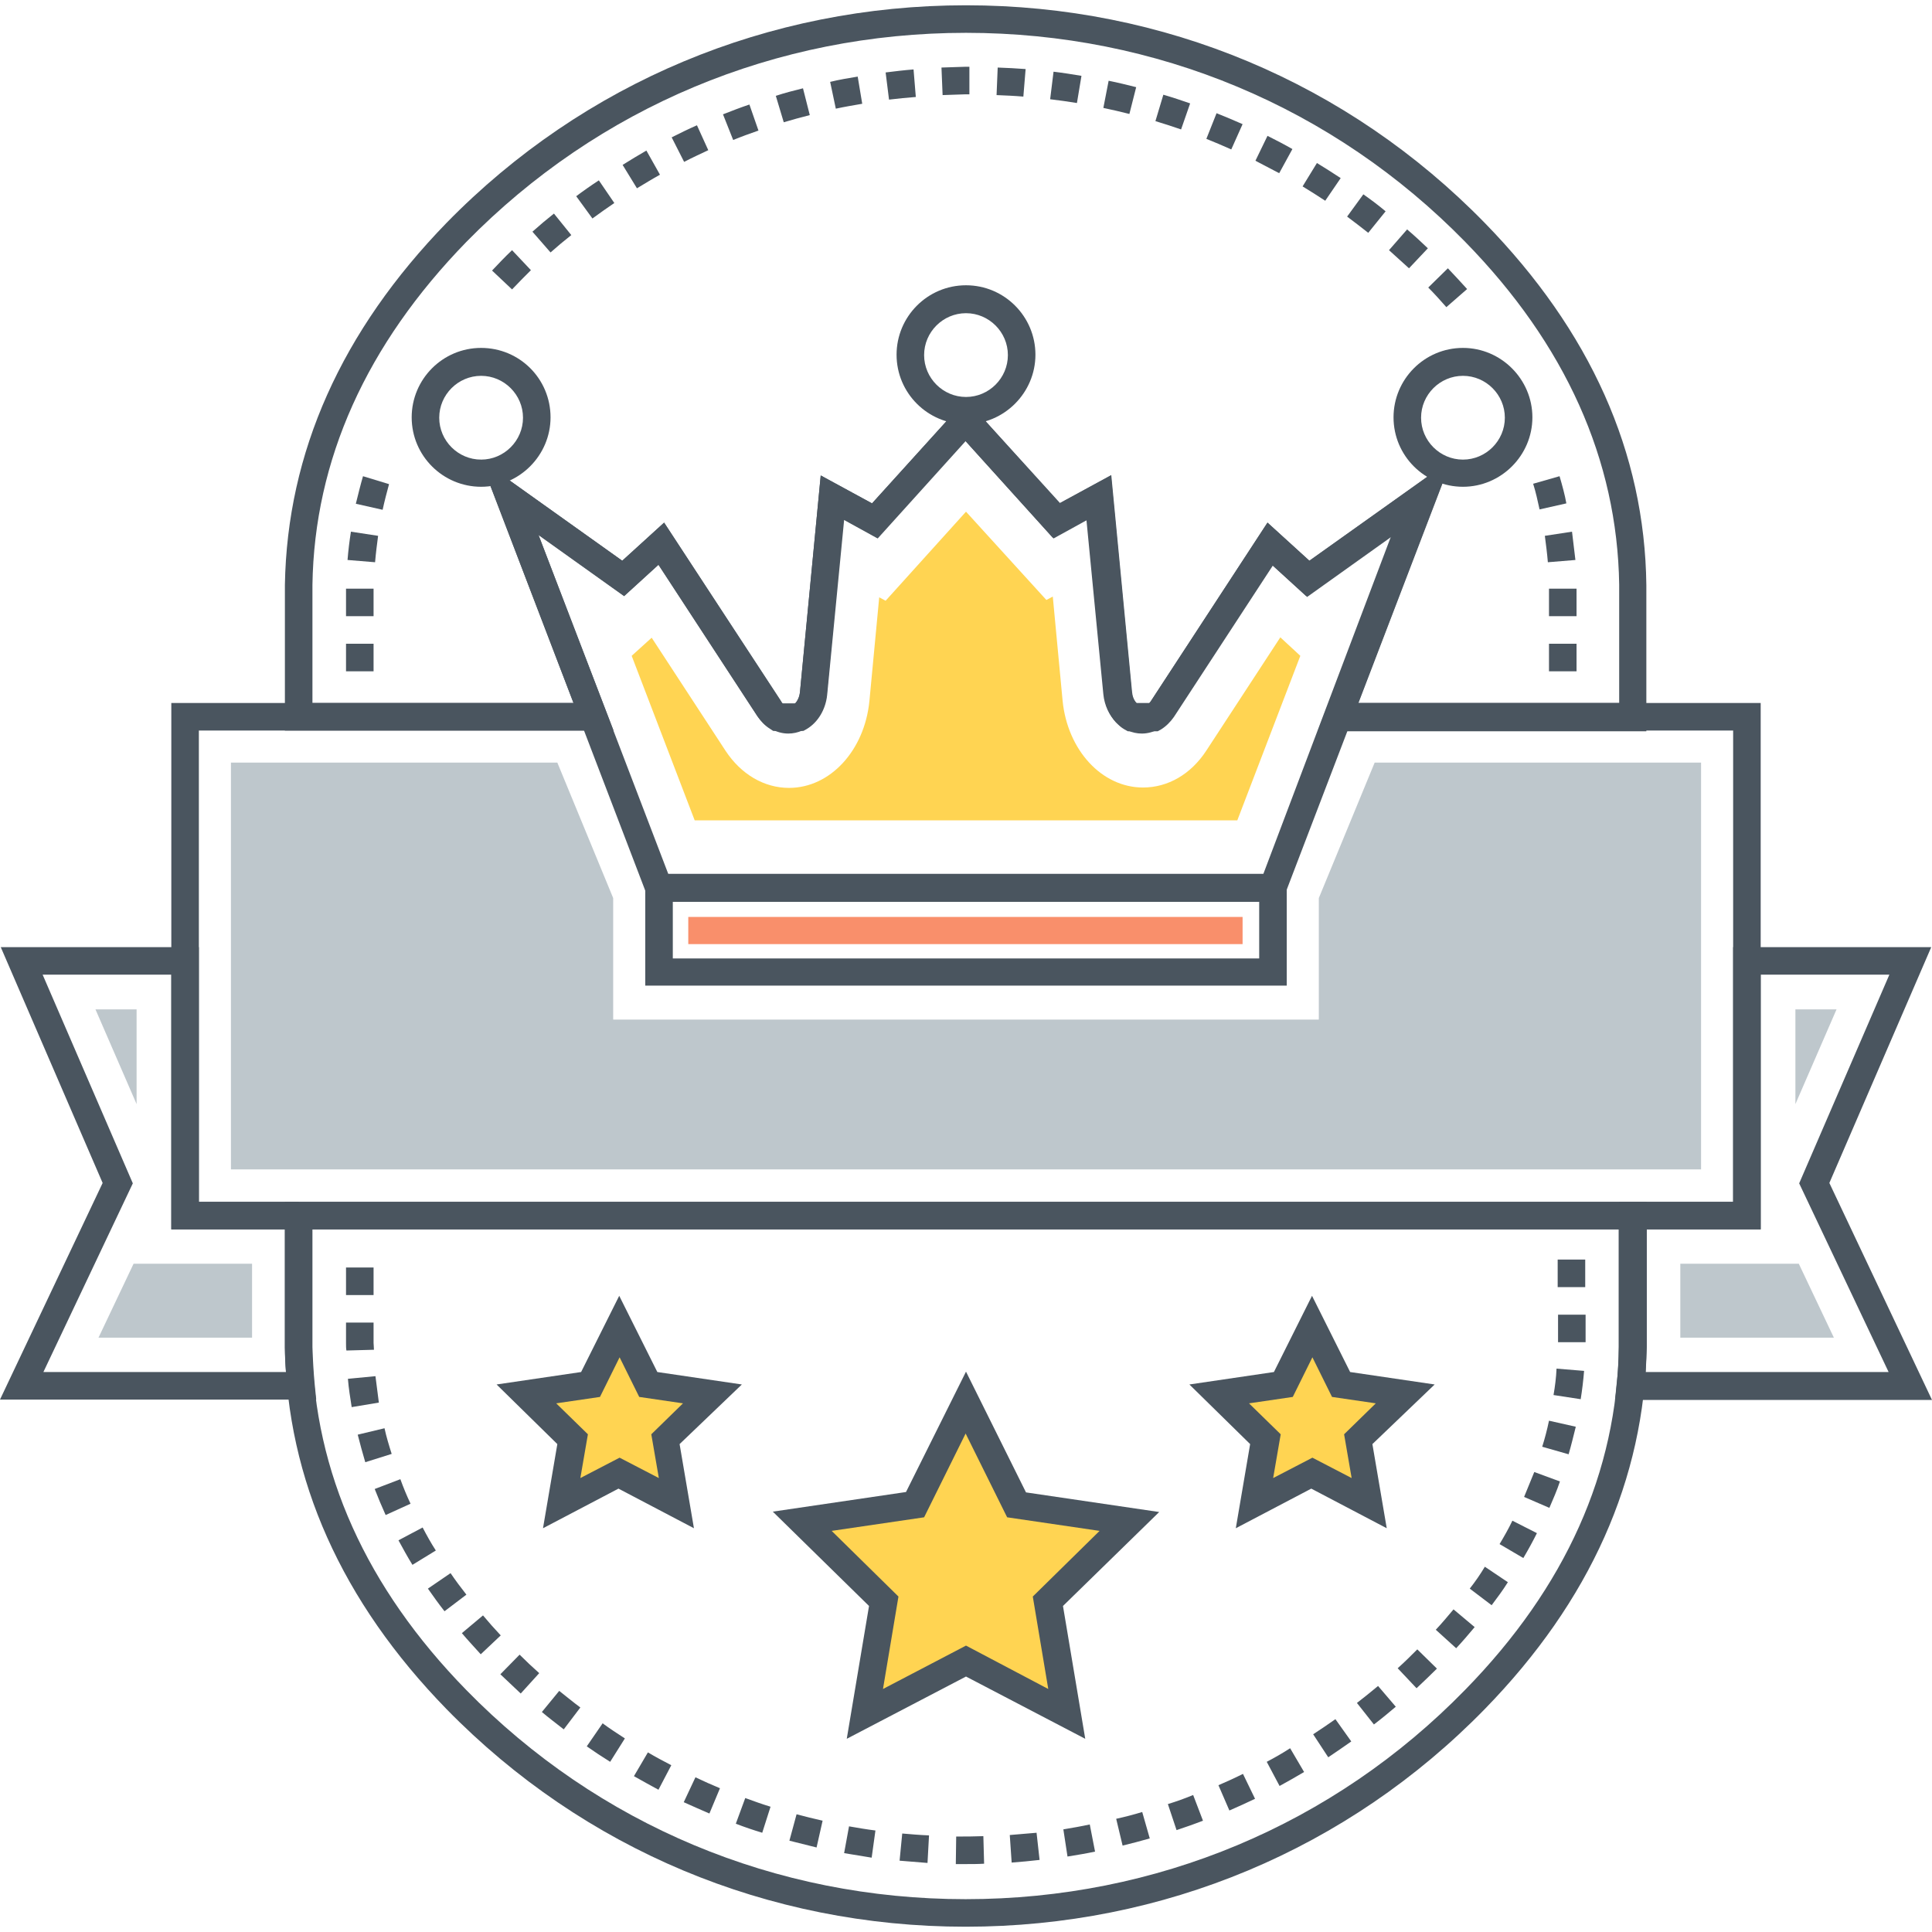 <?xml version="1.0" encoding="utf-8"?>
<!-- Generator: Adobe Illustrator 23.0.2, SVG Export Plug-In . SVG Version: 6.00 Build 0)  -->
<svg xmlns="http://www.w3.org/2000/svg" xmlns:xlink="http://www.w3.org/1999/xlink" version="1.1" id="Layer_1" x="0px" y="0px" width="370px" height="370px" viewBox="0 0 512 512" style="enable-background:new 0 0 512 512;" xml:space="preserve">
<style type="text/css">
	.st0{fill:#4A555F;}
	.st1{fill:#FFD452;}
	.st2{fill:#BEC7CC;}
	.st3{fill:#F98F6B;}
</style>
<g>
	<g>
		<g>
			<g>
				<path class="st0" d="M347,148.6l-11.1-10.1L305,185.8c-0.6,0.9-1.4,1.4-2.1,1.4c-1.4,0-2.8-1.7-3-3.8l-5.5-57.4l-13.6,7.4      L256,105.9l-24.9,27.5l-13.6-7.4l-5.5,57.4c-0.2,2.1-1.5,3.8-3,3.8c-0.8,0-1.6-0.5-2.1-1.4L176,138.5l-11.1,10.1l-37.6-26.8      l44.8,117.1h167.7l44.8-117.1L347,148.6z M334.8,231.6H177.1l-34.4-89.9l22.7,16.2l9.1-8.3l26.2,40.1c1.9,2.9,5,4.7,8.2,4.7      c5.2,0,9.6-4.5,10.2-10.4l4.4-46.4l8.9,4.9l23.3-25.8l23.3,25.8l8.9-4.9l4.5,46.4c0.6,5.9,5,10.4,10.2,10.4      c3.2,0,6.3-1.8,8.2-4.7l26.2-40.1l9.1,8.3l22.7-16.2L334.8,231.6z"/>
			</g>
		</g>
	</g>
	<g>
		<g>
			<path class="st1" d="M339.3,168.9l-19.6,30c-4.1,6.3-10.2,9.8-16.8,9.8c-10.9,0-20-9.9-21.3-23l-2.6-27.6l-1.7,0.9L256,135.6     l-21.3,23.6l-1.7-0.9l-2.6,27.5c-1.3,13.1-10.4,23-21.3,23c-6.6,0-12.7-3.6-16.8-9.8l-19.6-30l-5.3,4.8l16.7,43.6h143.8     l16.7-43.6L339.3,168.9z"/>
		</g>
	</g>
	<g>
		<g>
			<g>
				<path class="st0" d="M171,231.6v29.6h170v-29.6H171z M333.7,254H178.3v-15h155.4V254z"/>
			</g>
		</g>
	</g>
	<g>
		<g>
			<g>
				<path class="st0" d="M83.8,370.9l-0.4-4c-0.3-3.2-0.5-6.6-0.6-9.9v-34.9h-3.6v-3.6H52.7V251H0.2l27,62.5L0,370.9H83.8z       M11.3,258.3h34.1v67.5h30.1v31.3c0,2.2,0.1,4.4,0.3,6.5H11.5l23.7-50L11.3,258.3z"/>
			</g>
		</g>
	</g>
	<g>
		<g>
			<g>
				<path class="st2" d="M36.2,267.5H25.3l10.9,25.1C36.2,292.6,36.2,267.5,36.2,267.5z M35.4,334.9l-9.3,19.6h40.7v-19.6H35.4z"/>
			</g>
		</g>
	</g>
	<g>
		<g>
			<g>
				<path class="st0" d="M484.8,313.5l27-62.5h-52.5v67.5h-30.2l-0.1,3.6c0,0.5,0,1,0,1.6c0,0.4,0,0.9,0,1.5v31.7      c0,3.4-0.2,6.8-0.6,10.1l-0.4,4h84L484.8,313.5z M436.4,325.8h30.2v-67.5h34.1l-23.9,55.3l23.7,50h-64.4      c0.1-2.2,0.2-4.5,0.3-6.8L436.4,325.8z"/>
			</g>
		</g>
	</g>
	<g>
		<g>
			<g>
				<path class="st2" d="M475.8,267.5v25.1l10.9-25.1H475.8z M445.3,334.9v19.6H486l-9.3-19.6H445.3z"/>
			</g>
		</g>
	</g>
	<g>
		<g>
			<polygon class="st0" points="354.7,186.3 354.7,193.6 459.3,193.6 459.3,318.5 52.7,318.5 52.7,193.6 157.3,193.6 157.3,186.3     45.4,186.3 45.4,325.8 466.6,325.8 466.6,186.3    "/>
		</g>
	</g>
	<g>
		<g>
			<polygon class="st2" points="364.3,202.1 349.5,238 349.5,270.2 162.5,270.2 162.5,238 147.7,202.1 61.2,202.1 61.2,309.9     450.8,309.9 450.8,202.1    "/>
		</g>
	</g>
	<g>
		<g>
			<polygon class="st1" points="299.4,403.2 269.5,398.8 256,371.7 242.5,398.8 212.6,403.2 234.2,424.4 229.2,454.2 256,440.2     282.8,454.2 277.8,424.4    "/>
		</g>
	</g>
	<g>
		<g>
			<polygon class="st1" points="372.4,369.4 355.4,366.9 347.8,351.5 340.1,366.9 323.1,369.4 335.4,381.5 332.5,398.4 347.8,390.4     363,398.4 360.1,381.5    "/>
		</g>
	</g>
	<g>
		<g>
			<polygon class="st1" points="188.9,369.4 171.9,366.9 164.2,351.5 156.6,366.9 139.6,369.4 151.9,381.5 149,398.4 164.2,390.4     179.4,398.4 176.6,381.5    "/>
		</g>
	</g>
	<g>
		<g>
			<g>
				<path class="st0" d="M307.2,400.7l-35.3-5.2l-15.9-32l-15.9,31.9l-35.3,5.2l25.5,25l-5.9,35.2l31.6-16.5l31.6,16.5l-5.9-35.2      L307.2,400.7z M256,436.1l-22,11.5l4.1-24.5l-17.7-17.4l24.5-3.6l11-22.2l11,22.2l24.5,3.6l-17.7,17.4l4.1,24.5L256,436.1z"/>
			</g>
		</g>
	</g>
	<g>
		<g>
			<g>
				<path class="st0" d="M380.2,366.9l-22.4-3.3l-10.1-20.2l-10.1,20.2l-22.4,3.3l16.1,15.8l-3.8,22.3l20-10.5l20,10.5l-3.8-22.3      L380.2,366.9z M347.8,386.3l-10.4,5.4l2-11.6l-8.4-8.2l11.6-1.7l5.2-10.5l5.2,10.5l11.6,1.7l-8.4,8.2l2,11.6L347.8,386.3z"/>
			</g>
		</g>
	</g>
	<g>
		<g>
			<g>
				<path class="st0" d="M196.6,366.9l-22.4-3.3l-10.1-20.2L154,363.6l-22.4,3.3l16.1,15.8l-3.8,22.3l20-10.5l20,10.5l-3.8-22.3      L196.6,366.9z M164.2,386.3l-10.4,5.4l2-11.6l-8.4-8.2l11.6-1.7l5.2-10.5l5.2,10.5l11.6,1.7l-8.4,8.2l2,11.6L164.2,386.3z"/>
			</g>
		</g>
	</g>
	<g>
		<g>
			<g>
				<path class="st0" d="M256,75.6c-10.2,0-18.4,8.3-18.4,18.4c0,10.2,8.3,18.4,18.4,18.4c10.1,0,18.4-8.3,18.4-18.4      S266.2,75.6,256,75.6z M256,105.2c-6.1,0-11.1-5-11.1-11.1S249.9,83,256,83s11.1,5,11.1,11.1S262.1,105.2,256,105.2z"/>
			</g>
		</g>
	</g>
	<g>
		<g>
			<g>
				<path class="st0" d="M127.5,92.2c-10.2,0-18.4,8.3-18.4,18.4c0,10.2,8.3,18.4,18.4,18.4s18.4-8.3,18.4-18.4      C145.9,100.4,137.7,92.2,127.5,92.2z M127.5,121.8c-6.1,0-11.1-5-11.1-11.1s5-11.1,11.1-11.1c6.1,0,11.1,5,11.1,11.1      S133.6,121.8,127.5,121.8z"/>
			</g>
		</g>
	</g>
	<g>
		<g>
			<g>
				<path class="st0" d="M387.7,92.2c-10.2,0-18.4,8.3-18.4,18.4c0,10.2,8.3,18.4,18.4,18.4s18.4-8.3,18.4-18.4      S397.8,92.2,387.7,92.2z M387.7,121.8c-6.1,0-11.1-5-11.1-11.1s5-11.1,11.1-11.1s11.1,5,11.1,11.1      C398.8,116.8,393.8,121.8,387.7,121.8z"/>
			</g>
		</g>
	</g>
	<g>
		<g>
			<g>
				<path class="st0" d="M393.5,59.1C357.2,21.9,308.4,1.4,256,1.4S154.7,21.9,118.4,59c-27.9,28.7-42.3,60.9-42.9,96v38.6h87.1      l-19.9-51.8l22.7,16.2l9.1-8.3l26.2,40.1c0.9,1.3,2,2.5,3.3,3.3l0.9,0.6h8l0.9-0.5c3-1.8,5-5.2,5.4-9l4.5-46.4l8.9,4.9      l23.3-25.8l23.3,25.8l8.9-4.9l4.5,46.4c0.3,2.8,1.4,5.3,3.1,7.2c0.7,0.7,1.4,1.4,2.3,1.9l0.9,0.5h7.9l0.9-0.5      c1.3-0.8,2.5-2,3.4-3.3l26.2-40.1l9.1,8.3l22.7-16.2l-19.9,51.8h87.1v-38.7C435.9,119.9,421.4,87.7,393.5,59.1z M429.1,186.3      H360l24.7-64.5L347,148.6l-11.1-10.1L305,185.8c-0.1,0.2-0.3,0.4-0.4,0.5h-3.4l0,0c-0.7-0.7-1.1-1.8-1.2-3l-5.5-57.4l-13.6,7.4      L256,105.9l-24.9,27.5l-13.6-7.4l-5.5,57.4c-0.1,1.2-0.6,2.3-1.2,3h-3.4c-0.2-0.2-0.3-0.4-0.4-0.6l-31-47.3l-11.1,10.1      l-37.6-26.8l24.7,64.5H82.8V155c0.5-33.1,14.3-63.7,40.8-90.9c35-35.7,82-55.4,132.4-55.4s97.4,19.7,132.3,55.4      c26.6,27.2,40.3,57.8,40.8,90.8L429.1,186.3L429.1,186.3z"/>
			</g>
		</g>
	</g>
	<g>
		<g>
			<g>
				<path class="st0" d="M436.4,318.5H75.5v38.6c0.6,35,15,67.3,42.9,95.9c36.3,37.1,85.1,57.6,137.5,57.6l0,0      c52.4,0,101.3-20.5,137.6-57.7c27.9-28.6,42.3-60.9,42.9-96V318.5z M388.3,447.8c-34.9,35.8-81.9,55.5-132.4,55.5      c-50.4,0-97.4-19.7-132.3-55.4c-26.6-27.2-40.3-57.8-40.9-90.8v-31.3H429v31.1C428.6,390,414.9,420.6,388.3,447.8z"/>
			</g>
		</g>
	</g>
	<g>
		<g>
			<g>
				<path class="st0" d="M132.6,443.7c1.8,1.7,3.6,3.4,5.4,5.1l4.9-5.4c-1.8-1.6-3.5-3.2-5.2-4.9L132.6,443.7z M143.6,453.7      c1.9,1.6,3.9,3.1,5.8,4.6l4.4-5.8c-1.9-1.4-3.7-2.9-5.6-4.4L143.6,453.7z M128,428.1l-5.6,4.7c1.6,1.9,3.3,3.7,5,5.6l5.3-5      C131.1,431.7,129.5,429.9,128,428.1z M181.2,477.6c2.2,1,4.5,2,6.8,3l2.8-6.7c-2.2-0.9-4.4-1.9-6.5-2.9L181.2,477.6z       M119.4,416.9l-6,4.1c1.4,2,2.9,4.1,4.4,6l5.8-4.4C122.1,420.7,120.7,418.8,119.4,416.9z M195,483.3c2.3,0.9,4.7,1.7,7,2.4      l2.2-6.9c-2.3-0.7-4.5-1.5-6.7-2.3L195,483.3z M168,470.7c2.1,1.2,4.3,2.4,6.5,3.6l3.4-6.5c-2.1-1.1-4.2-2.2-6.2-3.4L168,470.7z       M155.5,462.8c2,1.4,4.1,2.8,6.2,4.1l3.9-6.2c-2-1.3-4-2.6-5.9-4L155.5,462.8z M101.9,378.5l-7.1,1.7c0.6,2.4,1.3,4.9,2,7.3      l7-2.2C103.1,383.1,102.4,380.8,101.9,378.5z M99,335.9h-7.3v7.3H99V335.9z M420.1,341.1v-7.3h-7.3v7.3H420.1z M412.9,355.7h7.3      v-7.3h-7.3V355.7z M99,355.9v-5.4h-7.3v5.5c0,0.6,0,1.3,0.1,1.9l7.3-0.2C99.1,357,99,356.4,99,355.9z M106.1,392l-6.8,2.6      c0.9,2.3,1.9,4.7,2.9,6.9l6.6-3C107.8,396.4,106.9,394.2,106.1,392z M112,404.8l-6.4,3.4c1.2,2.2,2.4,4.4,3.7,6.5l6.2-3.8      C114.2,408.9,113.1,406.9,112,404.8z M99.5,364.7l-7.3,0.7c0.2,2.5,0.6,5,1,7.5l7.2-1.2C100.1,369.3,99.8,367,99.5,364.7z       M209.2,487.8c2.4,0.6,4.8,1.2,7.2,1.8l1.6-7.1c-2.3-0.5-4.6-1.1-6.9-1.7L209.2,487.8z M322.9,473.1l2.9,6.7      c2.3-1,4.5-2,6.8-3.1l-3.2-6.6C327.2,471.2,325,472.2,322.9,473.1z M380.5,431.9l5.4,4.9c1.7-1.8,3.3-3.7,4.9-5.6l-5.6-4.7      C383.6,428.4,382.1,430.2,380.5,431.9z M223.7,491.1c2.4,0.4,4.9,0.8,7.3,1.2l1-7.2c-2.4-0.3-4.7-0.7-7-1.1L223.7,491.1z       M370.4,442.1l5,5.3c1.8-1.7,3.6-3.4,5.4-5.2l-5.2-5.1C373.9,438.8,372.2,440.5,370.4,442.1z M397.4,409.2l6.3,3.7      c1.3-2.2,2.5-4.4,3.6-6.6l-6.5-3.3C399.8,405.1,398.6,407.2,397.4,409.2z M389.5,421l5.8,4.4c1.5-2,3-4,4.3-6.1l-6.1-4.1      C392.3,417.2,391,419.1,389.5,421z M411.7,369.7l7.2,1.1c0.4-2.5,0.7-5,0.9-7.5l-7.3-0.6C412.4,365,412.1,367.4,411.7,369.7z       M408.7,383.4l7,2c0.7-2.4,1.3-4.9,1.9-7.3l-7.1-1.6C410,378.9,409.4,381.2,408.7,383.4z M403.9,396.7l6.7,2.9      c1-2.3,2-4.6,2.8-7l-6.8-2.5C405.7,392.3,404.8,394.5,403.9,396.7z M359.6,451.3l4.5,5.7c2-1.5,3.9-3.1,5.8-4.7l-4.7-5.5      C363.3,448.4,361.4,449.9,359.6,451.3z M267.6,486.3l0.5,7.3c2.5-0.2,4.9-0.4,7.4-0.7l-0.8-7.2      C272.4,485.9,270,486.1,267.6,486.3z M253.4,486.7l-0.1,7.3c0.9,0,1.8,0,2.7,0c1.6,0,3.2,0,4.8-0.1l-0.2-7.3      C258.1,486.7,255.8,486.7,253.4,486.7z M281.8,484.8l1.1,7.2c2.5-0.4,4.9-0.8,7.3-1.3l-1.4-7.2      C286.5,484,284.2,484.4,281.8,484.8z M238.4,493.1c2.5,0.2,4.9,0.4,7.4,0.6l0.4-7.3c-2.4-0.1-4.8-0.3-7.1-0.5L238.4,493.1z       M348,459.6l4,6.1c2.1-1.4,4.1-2.8,6.1-4.2l-4.2-5.9C351.9,457,350,458.3,348,459.6z M295.8,482l1.7,7.1      c2.4-0.6,4.8-1.2,7.2-1.9l-2-7C300.4,480.9,298.1,481.5,295.8,482z M335.7,466.9l3.4,6.4c2.2-1.2,4.3-2.4,6.5-3.7l-3.7-6.3      C339.9,464.6,337.8,465.8,335.7,466.9z M309.5,478.1l2.3,6.9c2.4-0.8,4.7-1.6,7-2.5l-2.6-6.8C314,476.6,311.8,477.4,309.5,478.1      z"/>
			</g>
		</g>
	</g>
	<g>
		<g>
			<g>
				<path class="st0" d="M191.6,30.3l2.7,6.8c2.2-0.9,4.4-1.7,6.7-2.5l-2.4-6.9C196.2,28.5,193.9,29.4,191.6,30.3z M234.7,19.2      l0.9,7.2c2.4-0.3,4.7-0.5,7.1-0.7l-0.6-7.3C239.6,18.6,237.1,18.9,234.7,19.2z M205.6,25.4l2.1,7c2.3-0.7,4.6-1.3,6.9-1.9      l-1.8-7.1C210.4,24,208,24.6,205.6,25.4z M220,21.7l1.5,7.1c2.3-0.5,4.7-0.9,7-1.3l-1.2-7.2C224.9,20.7,222.4,21.1,220,21.7z       M249.5,17.9l0.3,7.3c2-0.1,3.9-0.1,5.9-0.2h1.2v-7.3h-1.3C253.6,17.8,251.5,17.8,249.5,17.9z M178,36.4l3.3,6.5      c2.1-1.1,4.3-2.1,6.4-3.1l-3-6.6C182.4,34.2,180.2,35.3,178,36.4z M141.1,61.4l4.8,5.5c1.8-1.6,3.6-3.1,5.5-4.6l-4.6-5.7      C144.9,58.1,143,59.7,141.1,61.4z M130.4,71.7l5.3,5c1.6-1.7,3.3-3.4,5-5.1l-5-5.3C133.8,68.1,132.1,69.9,130.4,71.7z M165,43.7      l3.8,6.2c2-1.2,4.1-2.5,6.1-3.6l-3.6-6.4C169.2,41.1,167.1,42.4,165,43.7z M152.7,52l4.3,5.9c1.9-1.4,3.9-2.8,5.8-4.1l-4.1-6      C156.7,49.1,154.7,50.5,152.7,52z M292.4,28.6c2.3,0.5,4.6,1,6.9,1.6l1.8-7.1c-2.4-0.6-4.8-1.2-7.3-1.7L292.4,28.6z M368.1,66.3      c1.8,1.6,3.5,3.2,5.3,4.8l5-5.3c-1.8-1.7-3.6-3.4-5.5-5L368.1,66.3z M345.2,49.4c2,1.2,4,2.5,6,3.8l4.1-6      c-2.1-1.4-4.2-2.7-6.3-4L345.2,49.4z M357,57.4c1.9,1.4,3.8,2.9,5.6,4.3l4.6-5.7c-1.9-1.6-3.9-3.1-5.9-4.5L357,57.4z       M383.7,71.1l-5.2,5.1c1.7,1.7,3.3,3.5,4.8,5.2l5.5-4.8C387.1,74.7,385.4,72.9,383.7,71.1z M264.1,25.2c2.4,0.1,4.8,0.2,7.1,0.4      l0.6-7.3c-2.5-0.2-4.9-0.3-7.4-0.4L264.1,25.2z M306.2,32.1c2.3,0.7,4.5,1.4,6.8,2.2l2.4-6.9c-2.3-0.8-4.7-1.6-7.1-2.3      L306.2,32.1z M278.3,26.3c2.4,0.3,4.7,0.6,7.1,1l1.2-7.2c-2.4-0.4-4.9-0.8-7.4-1.1L278.3,26.3z M332.7,42.6      c2.1,1.1,4.2,2.2,6.3,3.3l3.5-6.4c-2.1-1.2-4.4-2.4-6.6-3.5L332.7,42.6z M319.7,36.8c2.2,0.9,4.4,1.8,6.6,2.8l3-6.7      c-2.3-1-4.6-2-6.9-2.9L319.7,36.8z"/>
			</g>
		</g>
	</g>
	<g>
		<g>
			<g>
				<path class="st0" d="M91.7,170.6v7.3H99v-7.3H91.7z M96.2,126.2c-0.7,2.4-1.3,4.9-1.9,7.3l7.1,1.6c0.5-2.3,1.1-4.6,1.7-6.8      L96.2,126.2z M99,156h-7.3v7.3H99V156z M92.1,148.4l7.3,0.6c0.2-2.4,0.5-4.7,0.8-7l-7.2-1.1C92.6,143.4,92.3,145.9,92.1,148.4z"/>
			</g>
		</g>
	</g>
	<g>
		<g>
			<g>
				<path class="st0" d="M413.3,126.2l-7,2c0.7,2.2,1.2,4.5,1.7,6.8l7.1-1.6C414.7,131.1,414,128.6,413.3,126.2z M416.6,140.9      l-7.2,1.1c0.3,2.3,0.6,4.6,0.8,7l7.3-0.6C417.2,145.9,416.9,143.4,416.6,140.9z M410.5,156v7.3h7.3V156H410.5z M410.5,177.9h7.3      v-7.3h-7.3V177.9z"/>
			</g>
		</g>
	</g>
</g>
<rect x="182.4" y="243" class="st3" width="146.9" height="7.2"/>
</svg>
